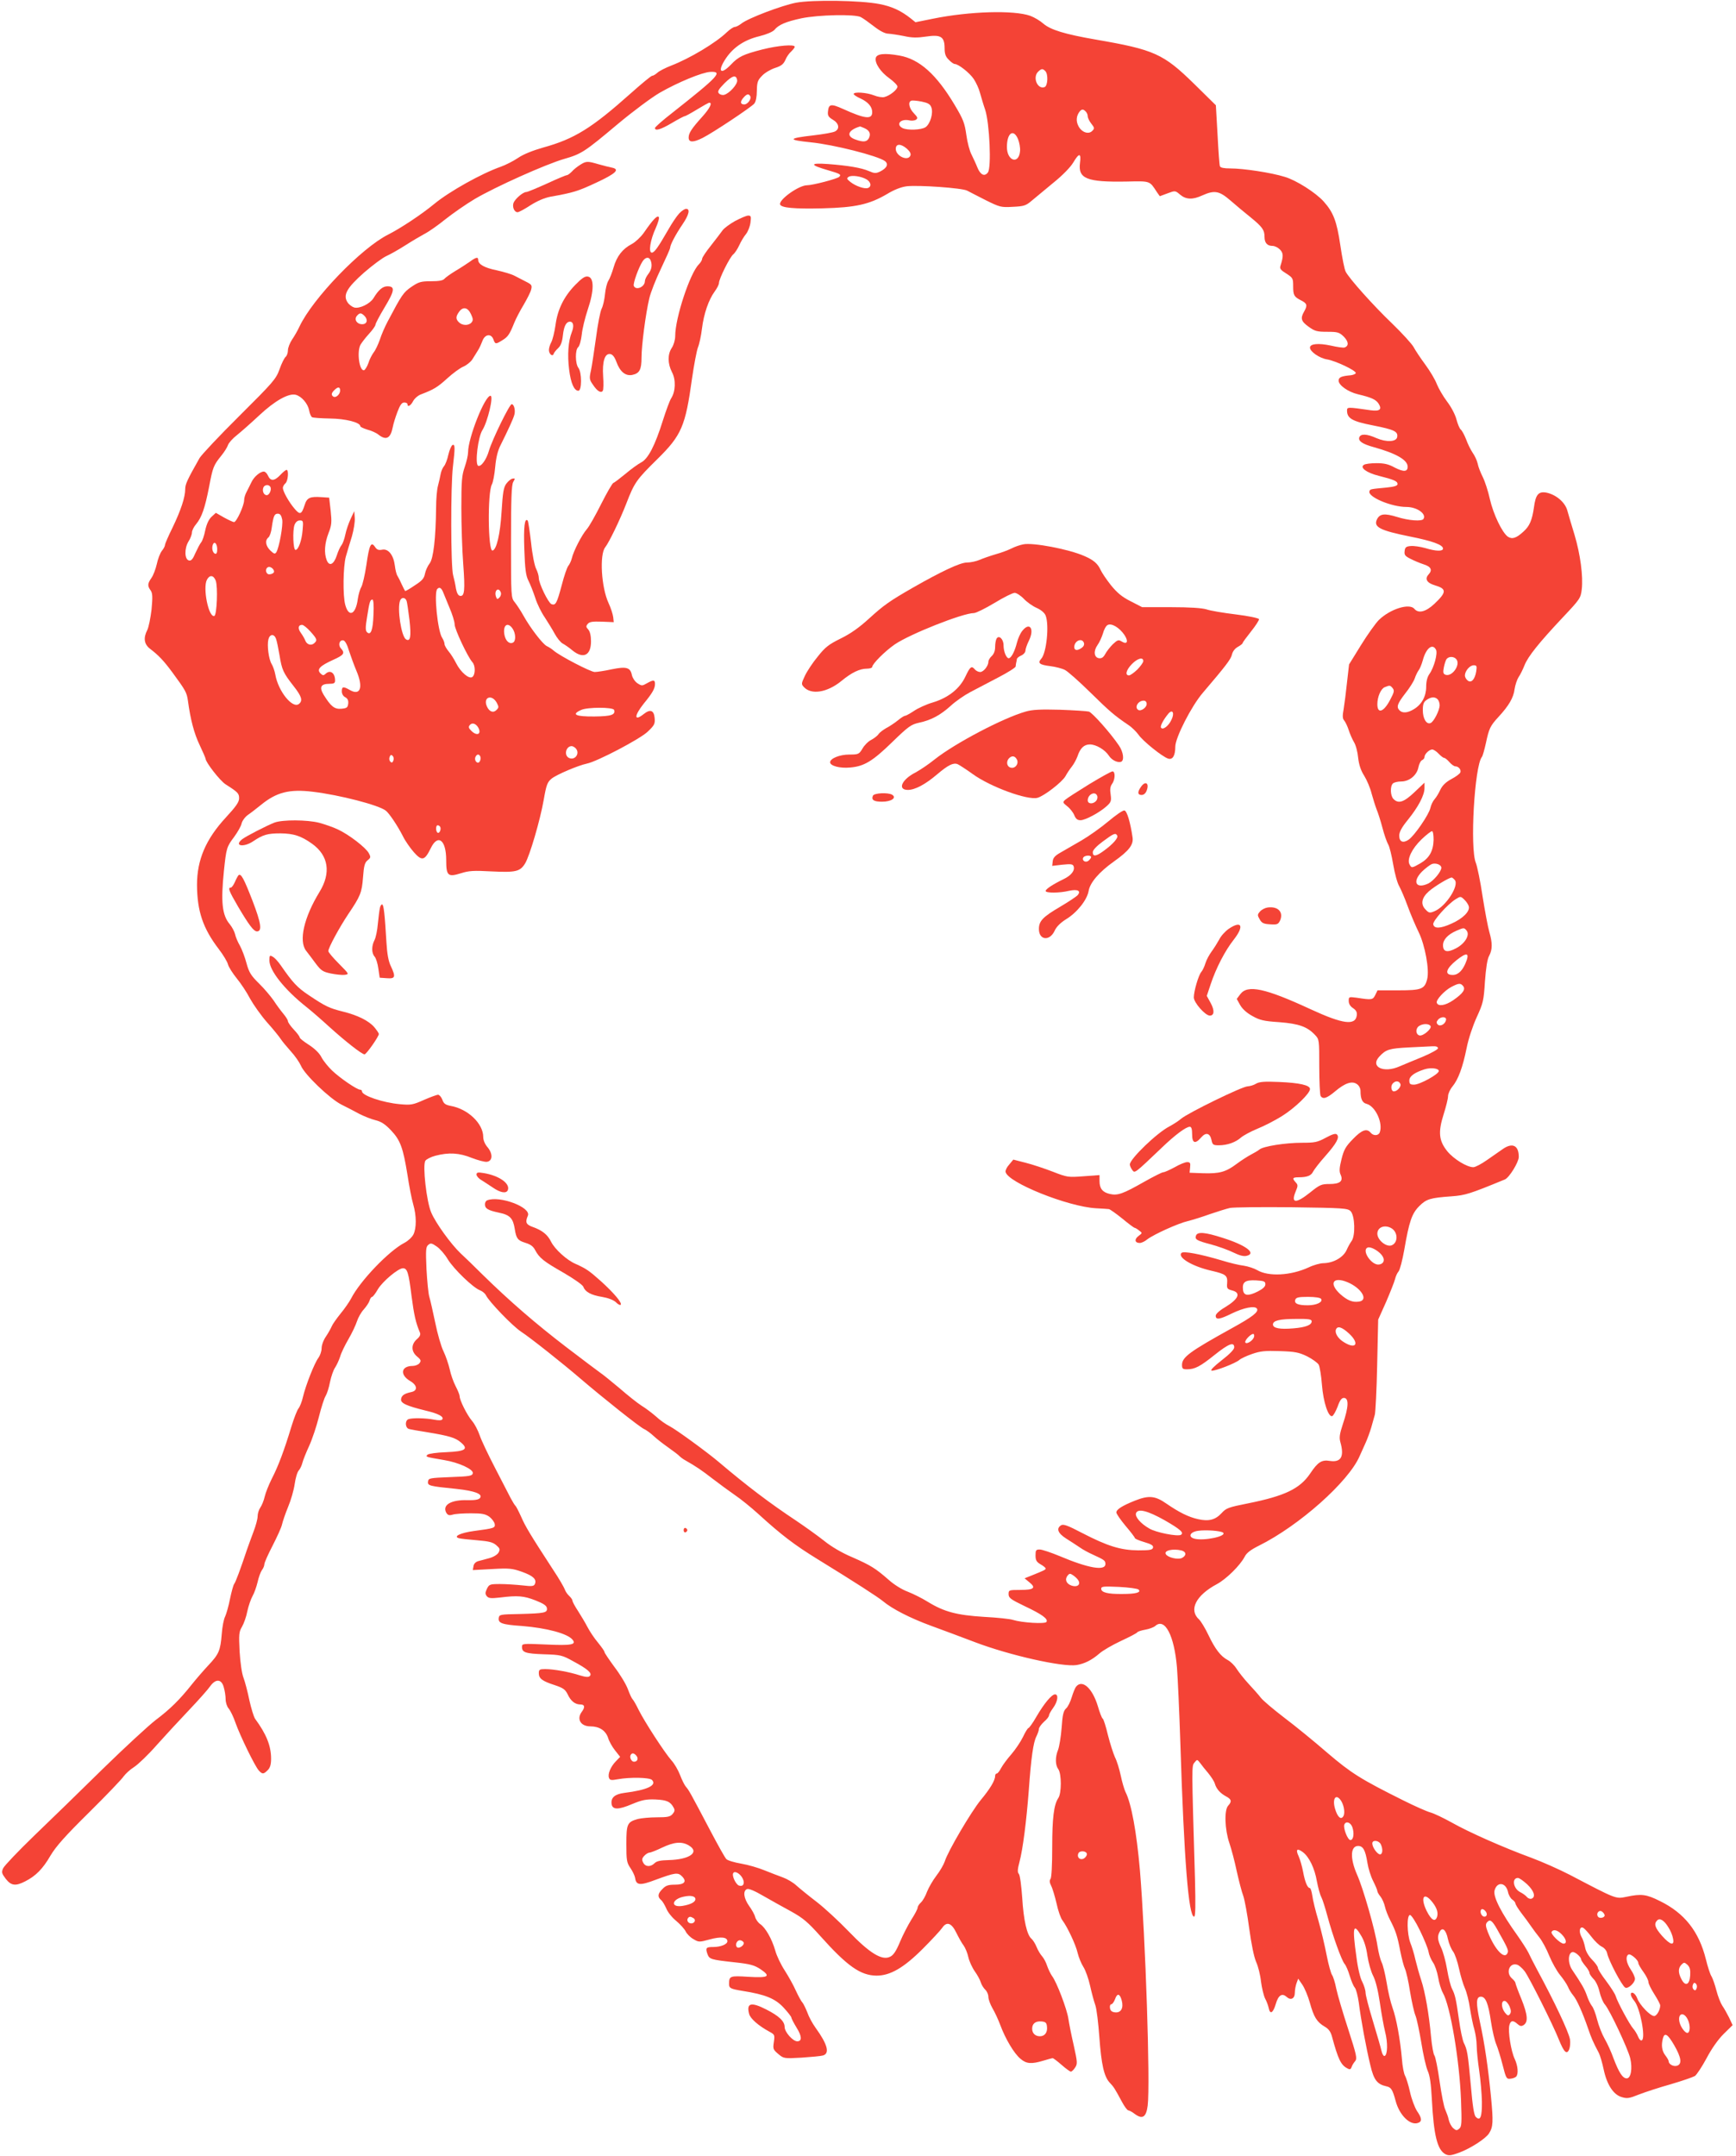<?xml version="1.0" standalone="no"?>
<!DOCTYPE svg PUBLIC "-//W3C//DTD SVG 20010904//EN"
 "http://www.w3.org/TR/2001/REC-SVG-20010904/DTD/svg10.dtd">
<svg version="1.0" xmlns="http://www.w3.org/2000/svg"
 width="1031pt" height="1280pt" viewBox="0 0 1031 1280"
 preserveAspectRatio="xMidYMid meet">
<g transform="translate(0,1280) scale(0.1,-0.1)"
fill="#f44336" stroke="none">
<path d="M4728 12784 c-84 -16 -285 -92 -325 -124 -14 -11 -32 -20 -39 -20 -8
0 -29 -14 -47 -31 -65 -63 -220 -156 -332 -199 -33 -13 -69 -31 -81 -42 -11
-10 -25 -18 -31 -18 -6 0 -64 -48 -129 -106 -230 -205 -333 -269 -518 -320
-63 -18 -118 -40 -150 -62 -28 -19 -74 -42 -102 -52 -114 -40 -304 -146 -394
-220 -76 -63 -202 -146 -275 -183 -158 -79 -447 -378 -526 -545 -11 -24 -31
-59 -45 -79 -13 -20 -24 -48 -24 -63 0 -15 -6 -33 -14 -39 -7 -6 -24 -39 -36
-74 -21 -58 -37 -76 -239 -277 -119 -118 -225 -231 -236 -250 -73 -129 -85
-155 -85 -184 0 -48 -26 -126 -75 -228 -25 -50 -45 -97 -45 -103 0 -7 -8 -23
-19 -36 -10 -13 -24 -49 -30 -79 -7 -30 -21 -67 -32 -82 -23 -33 -24 -47 -4
-74 11 -17 12 -37 5 -113 -6 -50 -17 -105 -25 -121 -25 -48 -19 -85 16 -112
50 -38 81 -70 134 -142 77 -105 84 -117 91 -166 15 -112 37 -195 69 -262 19
-40 35 -77 36 -83 1 -22 86 -131 119 -152 74 -47 80 -54 80 -83 0 -22 -18 -48
-79 -114 -119 -129 -171 -251 -171 -400 1 -156 35 -258 130 -382 26 -34 50
-74 54 -90 4 -16 28 -53 52 -83 24 -29 60 -83 79 -120 20 -36 65 -100 101
-141 37 -41 73 -86 82 -100 9 -14 36 -46 60 -73 24 -26 50 -64 59 -84 21 -52
170 -195 240 -231 32 -16 81 -41 108 -56 28 -14 70 -31 95 -37 33 -8 57 -23
92 -60 56 -59 72 -104 98 -265 10 -66 25 -144 34 -174 20 -69 20 -142 1 -180
-9 -17 -32 -38 -53 -49 -93 -48 -265 -228 -317 -331 -10 -19 -38 -60 -63 -90
-24 -30 -48 -64 -52 -75 -5 -12 -20 -39 -34 -60 -15 -21 -26 -52 -26 -70 0
-18 -9 -43 -19 -57 -22 -28 -75 -161 -92 -233 -6 -27 -18 -57 -26 -67 -8 -9
-27 -58 -43 -110 -42 -139 -78 -235 -116 -308 -18 -36 -37 -84 -42 -106 -5
-23 -17 -52 -26 -65 -9 -13 -16 -36 -16 -52 0 -16 -11 -56 -24 -90 -13 -34
-30 -82 -39 -107 -38 -114 -68 -195 -76 -204 -5 -6 -16 -46 -25 -89 -8 -42
-22 -90 -29 -105 -8 -15 -17 -61 -20 -103 -8 -100 -17 -120 -80 -187 -29 -31
-73 -82 -97 -112 -72 -91 -131 -149 -215 -212 -44 -34 -186 -165 -316 -292
-129 -127 -312 -305 -407 -396 -94 -91 -176 -177 -183 -192 -11 -24 -9 -31 15
-63 32 -41 58 -45 116 -15 63 32 105 75 150 153 33 55 86 115 230 257 103 102
195 198 205 214 11 15 38 40 62 55 23 15 83 72 132 128 49 55 136 149 193 209
57 60 114 124 126 142 33 46 68 44 81 -6 6 -20 11 -52 11 -71 0 -19 8 -44 18
-55 10 -12 29 -50 41 -86 27 -76 115 -257 138 -282 21 -23 28 -23 53 2 14 14
20 33 20 68 0 76 -28 146 -95 237 -8 12 -23 61 -34 110 -10 50 -26 110 -35
134 -10 26 -19 91 -23 156 -5 101 -4 116 14 146 11 19 26 60 32 93 7 32 21 72
31 90 10 17 23 54 30 83 6 28 18 60 25 70 8 10 15 26 15 35 0 10 22 59 49 111
26 51 52 107 56 126 4 18 20 65 36 104 17 40 34 100 39 135 5 35 15 71 24 81
8 9 18 29 22 46 4 16 22 61 40 100 18 39 44 117 58 173 14 56 32 112 40 124 8
13 20 50 26 83 7 33 20 71 30 85 9 14 23 43 30 65 6 22 29 69 50 105 21 36 43
83 50 105 7 22 25 54 40 70 15 17 31 40 35 53 3 12 10 22 15 22 4 0 20 20 34
45 28 47 121 125 149 125 26 0 34 -26 51 -164 15 -114 25 -159 50 -218 5 -11
0 -24 -18 -39 -35 -31 -35 -73 1 -103 24 -20 25 -26 14 -40 -7 -9 -26 -16 -40
-16 -69 0 -78 -52 -16 -89 44 -25 47 -58 8 -66 -42 -9 -58 -20 -61 -42 -4 -24
32 -40 145 -68 77 -18 110 -36 100 -52 -4 -7 -22 -7 -49 -2 -51 10 -130 11
-152 3 -22 -8 -20 -51 2 -58 9 -3 60 -12 112 -20 126 -21 165 -32 197 -60 47
-40 28 -53 -86 -58 -58 -2 -106 -9 -112 -15 -13 -13 -12 -13 99 -32 86 -14
175 -55 170 -78 -3 -16 -19 -19 -133 -23 -123 -5 -130 -6 -133 -26 -4 -25 8
-28 168 -44 112 -12 160 -31 140 -55 -8 -9 -31 -13 -73 -12 -98 3 -151 -28
-127 -74 9 -15 17 -18 38 -12 15 5 64 8 109 8 67 0 86 -4 110 -21 15 -12 29
-31 31 -42 4 -24 -2 -26 -123 -42 -81 -11 -126 -33 -89 -43 11 -3 59 -8 107
-12 70 -6 93 -11 114 -29 22 -19 24 -25 14 -44 -7 -12 -29 -26 -54 -33 -23 -6
-53 -15 -67 -18 -16 -5 -26 -16 -28 -30 l-4 -23 114 6 c101 6 120 4 177 -16
67 -24 89 -44 78 -72 -6 -14 -16 -16 -74 -9 -38 4 -97 8 -133 8 -61 0 -65 -2
-78 -28 -11 -23 -11 -31 -1 -44 11 -13 25 -14 79 -8 104 13 141 10 210 -17 48
-19 66 -31 68 -46 4 -28 -14 -31 -163 -35 -116 -2 -120 -3 -123 -24 -4 -30 19
-39 138 -47 148 -12 270 -45 300 -81 25 -30 -6 -36 -157 -29 -138 6 -143 6
-143 -14 0 -33 20 -40 130 -44 99 -3 109 -5 175 -42 86 -46 114 -71 98 -87 -8
-8 -24 -7 -60 4 -61 20 -155 37 -205 37 -33 0 -38 -3 -38 -24 0 -32 20 -47 94
-71 51 -17 63 -26 77 -54 19 -41 44 -61 76 -61 26 0 29 -16 8 -44 -32 -43 -6
-86 51 -86 53 0 90 -24 105 -67 6 -21 25 -55 42 -76 l30 -38 -26 -27 c-31 -32
-49 -76 -40 -98 5 -14 14 -15 52 -8 72 13 188 11 203 -4 31 -32 -28 -60 -164
-77 -56 -7 -80 -28 -76 -64 4 -37 39 -38 123 -2 58 24 82 29 137 27 68 -3 90
-13 109 -49 8 -14 6 -23 -7 -38 -14 -16 -31 -19 -93 -19 -42 0 -93 -5 -113
-10 -63 -18 -68 -29 -68 -148 0 -97 2 -111 24 -143 13 -19 26 -46 28 -59 6
-44 29 -46 119 -12 119 44 135 46 159 22 31 -31 16 -50 -42 -50 -39 0 -54 -5
-73 -25 -29 -28 -31 -47 -9 -66 9 -7 22 -30 31 -50 8 -21 34 -54 59 -74 24
-20 49 -48 56 -62 7 -15 28 -36 46 -46 32 -19 35 -19 97 -2 66 18 105 14 105
-11 0 -18 -40 -34 -84 -34 -42 0 -47 -5 -35 -40 12 -33 18 -35 163 -51 93 -10
116 -17 153 -41 63 -43 48 -52 -72 -45 -110 7 -115 5 -115 -43 0 -25 9 -29 82
-41 133 -21 192 -45 242 -99 25 -27 46 -54 46 -59 0 -5 14 -32 31 -60 32 -51
33 -81 4 -81 -26 0 -75 55 -75 85 0 34 -34 66 -109 104 -90 46 -119 39 -102
-26 7 -28 56 -71 121 -106 31 -17 32 -19 26 -61 -6 -40 -5 -45 26 -71 32 -27
34 -28 138 -22 58 4 115 9 128 13 41 12 27 66 -44 164 -19 26 -41 67 -49 91
-9 23 -22 50 -29 59 -8 8 -25 40 -39 70 -13 30 -43 84 -66 120 -23 35 -49 89
-57 120 -20 69 -58 135 -89 156 -12 8 -26 27 -30 42 -3 14 -20 44 -36 66 -32
45 -38 90 -12 100 10 4 46 -11 97 -41 45 -26 119 -67 165 -92 70 -39 98 -62
173 -146 161 -180 239 -234 334 -235 81 0 161 46 274 159 53 53 105 109 116
125 27 40 56 29 85 -32 13 -26 31 -59 42 -73 10 -14 23 -45 28 -69 5 -23 22
-61 38 -84 16 -22 32 -52 36 -66 4 -14 16 -33 26 -43 11 -10 19 -29 19 -43 0
-14 11 -44 24 -67 14 -23 35 -69 47 -101 30 -81 82 -169 120 -200 35 -30 65
-32 135 -11 27 8 52 15 56 15 4 0 28 -18 53 -40 25 -22 50 -40 55 -40 5 0 17
11 25 24 15 22 14 32 -8 132 -14 60 -28 132 -32 159 -8 55 -69 217 -97 253 -9
13 -22 40 -29 60 -6 20 -20 46 -30 57 -10 11 -25 36 -33 56 -8 20 -22 41 -30
48 -27 22 -47 111 -55 243 -5 70 -13 134 -20 142 -9 10 -8 27 4 72 20 76 41
241 55 424 14 196 27 285 45 320 8 16 15 36 15 44 0 9 14 28 30 43 17 14 30
31 30 38 0 6 11 26 25 45 27 37 33 80 11 80 -20 0 -65 -54 -111 -133 -21 -37
-43 -67 -47 -67 -4 0 -19 -24 -32 -52 -14 -29 -45 -75 -69 -103 -24 -27 -52
-65 -61 -82 -9 -18 -21 -33 -26 -33 -6 0 -10 -7 -10 -15 0 -26 -30 -76 -85
-142 -56 -68 -196 -305 -214 -365 -7 -20 -29 -58 -50 -85 -20 -26 -45 -69 -55
-94 -9 -26 -26 -55 -36 -64 -11 -10 -20 -24 -20 -31 0 -8 -17 -40 -37 -71 -20
-32 -51 -92 -68 -133 -23 -55 -39 -79 -59 -88 -48 -24 -122 22 -246 151 -58
60 -143 139 -190 175 -47 36 -101 80 -120 97 -19 18 -55 39 -80 48 -25 9 -74
28 -109 42 -36 15 -98 33 -139 40 -41 7 -81 19 -88 27 -8 7 -50 83 -95 168
-121 230 -128 242 -145 261 -8 9 -24 41 -35 70 -11 29 -34 69 -52 88 -41 47
-158 227 -194 299 -15 31 -32 60 -36 63 -4 3 -17 30 -28 60 -11 30 -47 89 -80
132 -32 44 -59 83 -59 89 0 5 -18 30 -39 56 -22 26 -49 67 -62 92 -13 25 -38
67 -56 95 -18 27 -33 55 -33 61 0 6 -9 19 -20 29 -11 10 -22 27 -26 39 -4 11
-34 64 -69 116 -136 209 -165 257 -190 315 -15 33 -30 62 -34 65 -4 3 -16 23
-28 45 -11 22 -53 103 -93 180 -40 77 -81 163 -91 193 -10 29 -30 68 -45 85
-30 35 -74 123 -74 147 0 8 -11 35 -24 60 -13 25 -29 70 -35 100 -7 30 -23 78
-37 107 -14 28 -36 105 -49 170 -14 65 -29 134 -35 153 -6 19 -13 94 -17 165
-5 114 -4 132 11 144 14 12 21 10 50 -10 18 -12 48 -46 65 -75 35 -58 151
-170 192 -185 15 -6 30 -19 35 -29 17 -37 158 -183 208 -216 58 -38 248 -189
353 -279 132 -113 354 -290 379 -300 13 -6 39 -25 56 -41 18 -17 58 -48 88
-69 30 -21 60 -44 65 -50 6 -6 21 -18 36 -26 62 -35 96 -58 163 -110 39 -30
98 -73 131 -96 33 -22 96 -73 140 -113 136 -124 215 -184 350 -267 223 -137
359 -225 388 -249 56 -47 164 -102 287 -147 69 -25 186 -69 260 -97 205 -78
520 -149 604 -136 48 8 91 30 136 69 19 17 76 50 127 74 50 23 94 46 97 51 3
5 25 12 48 16 23 4 50 14 59 22 57 51 113 -56 129 -246 5 -63 14 -263 20 -445
22 -698 49 -1035 82 -1035 8 0 9 67 5 225 -20 679 -20 669 -3 690 16 20 16 20
34 -3 9 -13 31 -40 48 -60 17 -21 35 -48 39 -62 9 -32 33 -58 67 -76 32 -17
35 -30 12 -55 -24 -26 -20 -142 7 -221 12 -35 32 -110 44 -168 13 -58 30 -124
39 -147 8 -23 24 -109 35 -192 13 -94 28 -169 41 -199 12 -26 25 -78 29 -117
5 -38 16 -83 24 -100 9 -16 19 -43 22 -58 8 -40 26 -29 42 25 15 52 37 66 64
42 25 -23 49 -11 49 25 0 16 5 42 10 56 l10 27 24 -35 c14 -20 34 -68 45 -107
24 -87 42 -115 87 -142 25 -14 37 -31 45 -61 36 -133 53 -168 90 -187 15 -9
21 -7 26 7 3 10 13 26 21 35 13 16 9 35 -41 190 -31 95 -63 203 -71 241 -7 37
-19 73 -25 81 -6 8 -21 60 -32 117 -11 57 -33 150 -49 206 -17 56 -33 122 -36
147 -4 25 -10 46 -15 46 -14 0 -29 37 -40 97 -6 32 -18 73 -26 91 -20 42 -10
51 25 25 37 -28 70 -96 83 -173 7 -36 18 -78 26 -93 8 -15 24 -67 37 -115 30
-112 84 -263 102 -283 8 -9 21 -40 30 -70 9 -30 22 -61 30 -70 8 -9 18 -49 24
-90 12 -98 45 -275 69 -373 20 -85 40 -111 94 -123 29 -6 37 -18 56 -88 22
-83 85 -145 131 -130 27 8 25 29 -5 72 -13 21 -32 71 -41 112 -9 42 -23 85
-29 96 -7 11 -16 56 -19 100 -10 115 -33 242 -56 305 -11 30 -27 98 -35 150
-9 52 -22 106 -30 120 -7 14 -18 57 -24 95 -14 95 -85 344 -122 426 -42 96
-39 169 7 169 29 0 43 -24 55 -100 5 -32 20 -81 34 -108 14 -28 25 -54 25 -60
0 -5 8 -20 19 -33 10 -13 22 -40 26 -59 4 -19 18 -55 31 -80 33 -64 43 -94 60
-184 9 -44 21 -91 28 -105 7 -15 21 -75 30 -135 10 -59 24 -123 32 -142 8 -18
23 -91 35 -161 11 -70 28 -145 38 -168 13 -28 20 -78 25 -173 11 -209 32 -296
80 -322 20 -10 33 -9 82 9 67 25 156 82 177 114 25 39 26 69 12 217 -17 174
-38 318 -66 446 -24 112 -23 149 6 149 28 0 44 -39 60 -149 8 -53 22 -112 31
-133 9 -21 26 -76 38 -123 20 -79 23 -85 46 -82 14 1 29 7 34 12 15 15 11 64
-8 105 -22 45 -41 165 -32 200 7 29 22 32 48 8 15 -13 23 -15 36 -7 29 18 25
61 -12 154 -20 48 -36 92 -36 97 0 5 -9 16 -20 26 -39 33 -16 96 30 82 11 -3
31 -21 45 -39 27 -36 169 -319 204 -408 30 -74 47 -90 61 -54 5 14 7 41 4 58
-8 45 -91 221 -196 415 -20 37 -43 83 -51 100 -9 18 -38 63 -64 100 -97 135
-146 231 -137 268 14 55 67 50 80 -8 3 -17 15 -38 25 -45 11 -7 19 -18 19 -23
0 -6 16 -32 35 -57 20 -26 46 -61 58 -79 12 -18 35 -48 50 -67 16 -20 42 -68
58 -108 16 -39 45 -91 64 -114 19 -23 40 -54 47 -70 6 -16 21 -39 31 -51 21
-24 56 -102 89 -198 19 -55 27 -75 64 -145 7 -14 20 -58 28 -96 19 -91 58
-151 107 -165 32 -10 45 -8 102 15 36 14 121 42 189 61 68 20 132 42 144 49
11 8 42 55 69 105 30 57 68 111 101 144 l54 53 -21 45 c-12 24 -30 56 -40 70
-10 15 -26 55 -35 90 -9 35 -22 72 -29 84 -8 11 -23 58 -34 103 -41 164 -126
273 -273 345 -80 40 -110 44 -199 25 -64 -13 -58 -15 -335 130 -62 32 -165 78
-230 102 -164 60 -372 152 -474 210 -47 26 -103 53 -125 59 -22 6 -94 38 -160
71 -255 127 -310 162 -452 283 -76 66 -190 159 -255 208 -64 49 -127 102 -140
119 -12 16 -45 53 -72 82 -27 29 -59 70 -72 90 -13 21 -37 44 -53 52 -41 22
-74 64 -114 148 -19 40 -44 81 -55 92 -64 57 -20 144 106 211 55 30 136 109
164 162 11 23 37 42 85 66 238 118 533 380 598 532 10 22 26 58 36 80 10 22
25 63 33 90 8 28 17 61 21 75 4 14 11 147 14 295 l6 270 47 105 c25 58 49 119
53 135 4 17 13 37 21 46 8 9 23 67 34 129 29 168 45 215 89 259 42 42 65 49
191 58 82 6 108 14 317 100 26 10 83 103 83 134 0 69 -38 87 -96 46 -17 -12
-59 -41 -92 -64 -34 -24 -70 -43 -82 -43 -38 0 -116 48 -154 94 -51 63 -56
114 -22 221 14 44 26 92 26 107 0 14 12 40 26 57 34 41 61 113 84 227 11 56
36 131 60 184 38 83 42 98 49 212 6 80 14 134 25 153 20 37 20 77 1 142 -8 27
-26 123 -40 211 -13 89 -32 179 -40 199 -36 86 -8 575 36 629 5 6 15 43 24 83
18 85 25 101 75 155 61 66 89 114 95 164 4 26 15 58 24 72 10 14 25 45 35 70
21 53 86 134 229 286 100 106 105 113 111 165 9 76 -8 207 -43 324 -17 55 -36
120 -43 145 -14 49 -67 93 -123 105 -48 9 -65 -11 -75 -88 -11 -76 -26 -111
-62 -143 -42 -39 -67 -47 -92 -31 -34 23 -87 133 -108 225 -10 46 -29 104 -42
130 -13 26 -27 61 -30 79 -4 18 -17 47 -30 65 -12 18 -30 54 -39 80 -10 25
-24 52 -32 58 -7 6 -18 33 -25 59 -7 28 -30 73 -56 107 -24 32 -51 79 -61 104
-9 25 -40 77 -68 115 -29 39 -60 86 -70 105 -10 18 -67 81 -127 139 -111 106
-255 267 -276 308 -7 12 -21 83 -32 158 -21 142 -41 194 -99 259 -48 53 -163
126 -231 146 -80 25 -245 50 -323 50 -37 0 -59 4 -62 13 -3 6 -9 91 -14 187
l-10 175 -129 127 c-183 179 -236 203 -584 263 -185 32 -269 58 -312 95 -19
17 -53 37 -77 46 -98 35 -362 27 -578 -17 l-104 -21 -26 21 c-60 48 -115 73
-188 87 -112 22 -398 26 -495 8z m385 -86 c12 -6 47 -31 78 -55 36 -28 66 -43
85 -43 16 -1 57 -7 92 -14 49 -11 79 -11 133 -3 87 13 109 -1 109 -70 0 -33 6
-50 25 -68 13 -14 29 -25 35 -25 22 0 89 -53 113 -89 14 -21 31 -58 37 -82 7
-24 20 -70 31 -101 26 -80 38 -344 16 -372 -20 -27 -45 -14 -63 31 -8 21 -24
54 -34 75 -11 20 -25 72 -31 117 -10 71 -18 92 -70 179 -108 181 -209 271
-327 292 -89 16 -136 11 -141 -15 -6 -31 29 -83 81 -120 26 -19 48 -41 48 -49
0 -18 -45 -54 -77 -62 -12 -4 -41 1 -63 10 -43 17 -120 22 -120 8 0 -5 18 -17
41 -27 45 -21 69 -49 69 -81 0 -45 -43 -40 -173 19 -73 33 -86 30 -90 -18 -2
-22 5 -31 28 -45 37 -21 44 -54 15 -70 -12 -7 -71 -17 -131 -24 -150 -17 -153
-27 -14 -41 138 -14 397 -80 440 -111 24 -18 13 -42 -29 -63 -24 -11 -33 -11
-65 3 -46 20 -126 33 -243 42 -110 8 -111 -5 -3 -36 75 -22 83 -26 69 -40 -12
-12 -158 -50 -191 -50 -49 0 -169 -86 -160 -114 7 -20 83 -27 252 -23 197 5
278 23 385 86 41 25 83 41 115 45 70 8 330 -10 359 -26 14 -7 63 -33 111 -57
83 -41 90 -43 160 -39 66 3 78 7 112 36 21 17 79 65 129 107 55 44 102 93 118
120 35 59 48 58 40 -3 -12 -93 41 -114 274 -110 146 3 138 6 183 -63 l17 -24
46 17 c45 17 46 17 75 -8 35 -29 74 -31 132 -4 72 32 100 27 166 -30 32 -28
86 -73 121 -101 70 -57 82 -75 82 -116 0 -35 16 -53 47 -53 13 0 32 -9 44 -21
21 -21 22 -40 4 -96 -6 -18 0 -26 34 -47 39 -25 41 -29 41 -74 0 -56 5 -64 48
-86 35 -18 38 -29 17 -66 -23 -40 -18 -58 27 -90 36 -26 49 -30 110 -30 63 0
72 -3 99 -29 28 -29 31 -54 5 -64 -6 -3 -43 2 -82 11 -75 16 -124 11 -124 -12
0 -24 57 -63 102 -70 49 -8 172 -66 170 -81 -1 -5 -14 -11 -29 -13 -57 -5 -73
-12 -73 -32 0 -27 56 -67 115 -81 80 -19 106 -31 122 -55 22 -35 8 -47 -46
-40 -139 20 -141 20 -141 -2 0 -46 31 -64 155 -88 126 -25 148 -36 143 -68 -4
-30 -64 -33 -124 -7 -56 25 -92 27 -101 5 -8 -22 17 -40 86 -59 133 -37 201
-76 201 -116 0 -31 -24 -32 -77 -5 -36 20 -62 26 -108 26 -33 0 -67 -4 -75
-10 -26 -16 16 -47 88 -65 91 -23 112 -32 112 -49 0 -10 -18 -16 -67 -21 -96
-9 -96 -9 -100 -22 -11 -33 130 -93 220 -93 62 0 120 -41 101 -71 -9 -16 -89
-10 -158 12 -72 22 -100 19 -117 -12 -25 -48 14 -68 197 -105 131 -26 194 -49
194 -71 0 -17 -40 -17 -106 3 -29 8 -68 14 -86 12 -27 -2 -34 -8 -36 -30 -3
-23 3 -30 35 -46 21 -11 55 -25 76 -32 46 -14 56 -34 31 -61 -24 -26 -10 -50
37 -64 72 -21 71 -41 -2 -110 -51 -48 -95 -59 -119 -30 -29 35 -143 0 -211
-66 -19 -19 -67 -86 -106 -149 l-71 -115 -12 -105 c-6 -58 -15 -129 -20 -159
-8 -43 -7 -58 4 -70 7 -9 19 -34 26 -56 7 -22 21 -54 31 -71 11 -17 22 -59 25
-93 5 -43 16 -76 36 -107 16 -26 36 -73 44 -106 9 -32 22 -74 29 -92 8 -19 24
-68 35 -110 11 -43 27 -87 34 -99 8 -12 21 -66 30 -119 9 -54 25 -112 36 -130
10 -18 33 -71 50 -118 17 -47 47 -117 66 -156 37 -76 64 -222 50 -277 -15 -60
-34 -67 -170 -67 l-125 0 -13 -27 c-15 -30 -20 -31 -110 -17 -47 6 -48 6 -48
-19 0 -17 9 -32 26 -43 18 -12 24 -24 22 -42 -8 -63 -82 -53 -275 36 -270 125
-374 147 -417 89 l-21 -28 20 -36 c13 -23 39 -47 72 -65 44 -25 68 -31 160
-37 117 -9 167 -27 213 -76 25 -26 25 -30 25 -188 0 -89 4 -168 8 -174 14 -22
37 -14 86 27 59 50 101 64 130 43 12 -8 21 -25 21 -41 0 -47 11 -70 36 -76 53
-14 99 -115 78 -170 -8 -20 -38 -21 -54 -1 -23 27 -53 16 -105 -38 -43 -44
-54 -63 -68 -120 -13 -52 -14 -73 -5 -92 17 -38 -4 -55 -67 -55 -47 0 -57 -4
-114 -50 -85 -68 -116 -66 -86 6 14 33 14 39 0 54 -22 24 -19 30 18 30 50 0
74 10 85 33 6 12 38 54 72 92 68 77 87 112 70 129 -8 8 -27 2 -66 -19 -50 -27
-65 -30 -142 -30 -99 0 -230 -21 -252 -40 -8 -7 -31 -20 -50 -30 -19 -10 -57
-34 -85 -55 -65 -49 -103 -59 -200 -56 l-80 3 3 32 c3 26 0 31 -18 31 -11 0
-44 -13 -73 -30 -30 -16 -60 -30 -68 -30 -8 0 -59 -26 -114 -57 -125 -71 -157
-83 -204 -72 -43 10 -61 32 -61 77 l0 35 -95 -7 c-92 -7 -97 -6 -182 27 -49
19 -121 43 -161 53 l-74 19 -24 -29 c-14 -15 -24 -35 -22 -44 12 -63 371 -207
538 -216 36 -2 70 -4 76 -5 6 -1 42 -26 79 -56 36 -30 70 -55 73 -55 4 0 16
-7 27 -16 20 -15 20 -15 -4 -33 -26 -20 -21 -41 8 -41 10 0 30 9 44 21 39 30
185 96 242 109 28 7 86 25 130 41 44 15 98 32 120 37 22 4 188 6 369 4 304 -4
330 -6 347 -23 26 -26 30 -148 5 -179 -6 -8 -20 -32 -29 -53 -20 -43 -78 -76
-137 -77 -19 0 -59 -11 -88 -25 -106 -49 -239 -56 -306 -16 -17 10 -53 22 -79
26 -27 3 -85 17 -130 31 -128 38 -228 57 -240 45 -26 -26 63 -80 178 -106 86
-20 96 -28 93 -73 -3 -32 0 -36 30 -44 54 -14 38 -51 -43 -100 -34 -20 -55
-40 -55 -50 0 -26 24 -22 95 13 72 35 138 48 150 29 12 -19 -27 -49 -147 -115
-253 -140 -298 -173 -298 -219 0 -22 4 -26 29 -26 47 0 78 16 164 85 84 67
117 80 117 45 0 -12 -27 -40 -75 -77 -47 -37 -69 -59 -59 -61 18 -4 143 44
165 64 9 8 43 24 75 35 49 17 77 20 164 17 91 -3 113 -7 163 -31 31 -16 62
-38 69 -50 6 -12 15 -66 19 -119 8 -103 38 -193 61 -186 7 3 21 28 32 56 13
38 24 52 37 52 31 0 29 -53 -6 -156 -19 -58 -22 -79 -15 -105 25 -87 5 -123
-62 -113 -48 8 -71 -6 -117 -75 -61 -90 -150 -133 -369 -177 -116 -23 -130
-28 -157 -58 -37 -40 -76 -50 -139 -36 -58 13 -112 40 -188 92 -67 47 -105 51
-188 18 -75 -30 -110 -52 -110 -70 0 -8 25 -44 55 -80 30 -35 55 -68 55 -72 0
-4 25 -15 56 -24 41 -12 54 -20 52 -32 -3 -14 -17 -17 -88 -17 -105 1 -182 25
-333 103 -86 45 -111 54 -125 46 -30 -19 -20 -47 30 -79 26 -16 62 -40 80 -52
18 -13 53 -32 78 -43 70 -32 75 -36 75 -56 0 -43 -102 -25 -272 47 -51 21
-104 39 -118 39 -22 0 -25 -4 -25 -35 0 -29 6 -39 30 -53 16 -9 30 -20 30 -25
0 -7 -8 -11 -85 -42 l-40 -16 29 -24 c41 -33 26 -45 -55 -45 -67 0 -69 -1 -69
-25 0 -22 12 -31 93 -70 106 -50 143 -77 132 -95 -8 -13 -144 -5 -199 12 -17
6 -94 14 -171 18 -162 10 -238 30 -334 89 -35 22 -90 49 -121 61 -33 12 -81
42 -111 69 -80 70 -108 87 -217 135 -62 26 -125 63 -168 98 -38 30 -112 83
-164 118 -161 107 -288 203 -463 351 -70 59 -251 191 -290 211 -22 11 -58 36
-80 57 -23 20 -62 50 -87 65 -25 16 -84 63 -131 104 -48 40 -98 81 -112 90
-14 10 -105 78 -203 153 -183 140 -340 276 -499 432 -49 49 -107 105 -129 125
-58 55 -149 181 -175 243 -28 65 -52 279 -35 307 6 9 33 23 60 30 80 21 142
17 216 -13 37 -14 77 -25 90 -23 34 5 36 47 4 86 -16 18 -26 42 -26 61 0 80
-91 167 -194 185 -30 6 -41 13 -49 37 -6 16 -18 29 -25 29 -8 0 -46 -14 -85
-31 -65 -29 -77 -31 -142 -25 -101 9 -225 51 -225 76 0 6 -5 10 -11 10 -19 0
-120 69 -167 114 -24 23 -52 58 -63 79 -12 24 -40 51 -74 73 -30 19 -55 39
-55 44 0 6 -16 27 -35 47 -19 20 -35 43 -35 50 0 7 -13 27 -28 45 -15 18 -41
53 -57 78 -17 24 -55 70 -86 100 -48 47 -60 66 -75 121 -9 35 -27 82 -39 104
-13 22 -26 53 -29 69 -4 16 -18 42 -31 58 -46 54 -54 132 -35 318 14 133 16
142 60 200 21 29 42 65 45 81 4 16 20 38 38 51 18 12 52 39 77 59 92 75 168
95 308 78 159 -19 391 -79 433 -112 21 -16 71 -91 102 -152 13 -27 43 -70 65
-95 48 -54 64 -50 100 23 42 88 92 51 92 -69 0 -94 10 -103 87 -79 47 15 76
17 183 11 144 -7 169 -1 199 48 27 45 89 256 110 376 16 92 22 106 47 127 30
24 157 78 209 89 61 12 318 147 362 190 39 37 44 46 41 80 -4 47 -26 55 -64
25 -59 -47 -59 -12 -1 61 52 63 67 90 67 117 0 25 -9 26 -48 4 -28 -16 -31
-16 -56 0 -15 10 -29 31 -33 48 -9 46 -32 53 -120 35 -41 -9 -87 -16 -101 -16
-24 0 -209 96 -245 128 -9 8 -27 20 -40 26 -25 13 -98 108 -139 182 -15 27
-38 62 -50 77 -23 28 -23 31 -23 360 0 258 3 337 13 355 12 21 12 23 -4 20 -9
-1 -26 -15 -37 -30 -16 -22 -21 -51 -28 -165 -8 -134 -30 -228 -54 -232 -27
-4 -30 343 -4 392 7 12 16 59 20 104 5 55 15 97 32 130 42 84 76 157 82 181 7
26 -2 62 -16 62 -13 0 -116 -211 -135 -276 -15 -53 -48 -99 -65 -89 -19 13 0
170 26 211 31 49 68 204 48 204 -34 0 -133 -251 -133 -335 0 -17 -9 -56 -20
-88 -17 -49 -20 -82 -20 -242 0 -103 5 -252 11 -332 12 -159 8 -196 -19 -191
-11 2 -19 17 -24 43 -3 22 -11 58 -17 80 -14 51 -15 528 -1 645 13 112 13 133
-2 128 -7 -3 -18 -28 -25 -57 -6 -29 -18 -60 -26 -69 -8 -9 -17 -30 -20 -47
-3 -16 -10 -48 -16 -70 -6 -22 -11 -80 -11 -130 -2 -181 -16 -301 -38 -330
-12 -15 -24 -42 -28 -61 -5 -28 -17 -42 -61 -70 -29 -20 -55 -35 -57 -33 -2 2
-11 20 -20 39 -8 19 -20 42 -25 50 -6 8 -13 36 -16 62 -8 63 -39 102 -76 94
-21 -4 -31 0 -42 17 -23 34 -34 13 -51 -108 -9 -60 -23 -119 -30 -130 -7 -11
-17 -44 -21 -72 -12 -92 -53 -111 -74 -36 -16 55 -13 230 3 288 8 28 24 82 36
120 11 39 19 88 17 110 l-3 40 -22 -47 c-12 -26 -26 -67 -31 -92 -5 -25 -15
-53 -22 -62 -8 -9 -21 -37 -29 -63 -18 -54 -45 -66 -60 -26 -16 42 -12 99 11
159 19 48 20 65 13 133 l-9 78 -44 3 c-69 5 -88 -3 -101 -45 -19 -59 -28 -62
-61 -23 -34 40 -69 103 -69 123 0 8 7 20 15 27 16 13 21 80 7 80 -5 0 -21 -13
-37 -30 -35 -37 -58 -38 -73 -5 -6 14 -17 25 -25 25 -22 0 -59 -31 -74 -64 -8
-17 -21 -42 -28 -56 -8 -14 -15 -36 -15 -50 0 -31 -45 -130 -60 -130 -5 0 -32
12 -59 27 l-49 28 -26 -24 c-16 -15 -29 -43 -37 -80 -6 -31 -17 -63 -24 -71
-7 -8 -22 -37 -34 -63 -15 -36 -25 -48 -38 -45 -27 5 -29 70 -4 112 12 18 21
43 21 54 0 11 11 34 25 50 33 40 52 94 77 222 22 116 26 127 73 185 18 22 35
50 39 62 4 13 28 40 54 60 26 21 85 73 132 117 93 87 174 132 216 122 35 -9
72 -52 80 -92 3 -19 11 -37 17 -41 6 -4 54 -7 107 -8 92 -1 180 -23 180 -46 0
-4 19 -13 42 -20 23 -6 53 -19 66 -30 46 -36 72 -22 85 46 3 17 15 56 27 88
16 42 26 57 41 57 10 0 19 -4 19 -10 0 -20 20 -9 34 19 9 16 30 34 48 40 73
28 96 41 154 94 33 30 76 62 96 70 20 9 44 28 54 44 9 15 24 39 33 53 9 14 20
39 26 55 14 40 51 47 65 11 11 -31 14 -31 54 -6 33 20 43 35 71 105 9 22 33
69 55 105 21 36 42 77 45 92 6 24 2 29 -32 46 -21 11 -52 27 -68 35 -17 9 -64
23 -105 32 -74 15 -110 36 -110 62 0 19 -13 16 -51 -12 -19 -13 -57 -38 -86
-55 -28 -17 -57 -38 -63 -45 -9 -11 -33 -15 -80 -15 -60 0 -73 -4 -116 -33
-48 -33 -57 -46 -142 -207 -16 -30 -37 -78 -46 -107 -10 -28 -26 -63 -37 -76
-10 -14 -25 -42 -31 -63 -7 -20 -19 -39 -25 -42 -28 -9 -45 107 -22 151 7 12
29 41 50 64 22 24 39 48 39 55 0 7 25 54 55 104 59 98 63 124 16 124 -28 0
-53 -21 -83 -71 -21 -33 -82 -63 -114 -55 -13 4 -31 17 -40 31 -28 43 -5 85
99 177 51 44 110 88 133 98 22 10 72 38 111 63 39 25 90 55 114 68 24 12 80
51 123 86 44 35 123 90 175 121 124 73 421 206 531 238 104 30 121 41 321 209
90 75 199 156 247 184 110 63 251 121 300 124 78 4 50 -26 -225 -243 -57 -44
-103 -85 -103 -90 0 -20 35 -9 101 30 37 22 71 40 76 40 4 0 37 18 73 40 36
22 68 40 73 40 19 0 3 -33 -41 -82 -64 -71 -82 -98 -82 -125 0 -30 27 -30 83
-2 60 30 290 183 307 204 9 11 15 40 15 76 1 50 5 63 30 88 15 17 50 38 77 47
38 12 51 23 62 47 7 18 23 41 35 51 11 11 21 23 21 28 0 16 -98 8 -193 -16
-112 -29 -141 -42 -186 -90 -64 -66 -82 -39 -28 40 45 65 110 108 198 129 41
10 78 26 88 37 25 31 68 49 160 69 100 21 320 26 354 7z m1095 -320 c18 -18
15 -87 -4 -95 -42 -16 -73 57 -39 91 20 19 27 20 43 4z m-1830 -55 c3 -23 -45
-77 -77 -86 -11 -3 -25 1 -32 9 -9 11 -2 23 34 60 48 47 70 52 75 17z m77 -93
c10 -16 -14 -50 -35 -50 -24 0 -26 17 -3 42 18 20 29 23 38 8z m1076 -67 c13
-34 -6 -98 -34 -118 -25 -17 -109 -20 -138 -5 -41 23 -9 57 43 45 12 -3 30 -1
38 4 12 9 10 15 -13 39 -28 29 -36 67 -15 74 7 3 34 0 61 -5 38 -8 51 -15 58
-34z m917 -25 c7 -7 12 -19 12 -29 0 -9 10 -29 21 -43 20 -25 20 -29 6 -43
-22 -23 -63 -9 -82 28 -16 30 -13 61 7 87 13 15 21 15 36 0z m-1314 -99 c31
-14 39 -34 26 -60 -12 -22 -33 -24 -78 -8 -59 20 -47 56 25 78 1 1 13 -4 27
-10z m912 -65 c8 -20 14 -52 12 -71 -7 -82 -78 -59 -78 24 0 84 39 111 66 47z
m-660 -57 c18 -16 25 -30 21 -40 -14 -37 -87 -4 -87 39 0 32 30 32 66 1z
m-238 -183 c25 -16 29 -42 7 -50 -19 -8 -74 11 -105 36 -21 17 -23 21 -10 30
18 12 77 3 108 -16z m-2351 -799 c13 -28 14 -37 3 -50 -16 -19 -54 -19 -74 1
-20 19 -20 34 0 62 23 33 52 28 71 -13z m-632 -11 c22 -23 15 -49 -14 -49 -32
0 -49 28 -32 49 17 20 26 20 46 0z m-145 -443 c0 -22 -25 -45 -40 -36 -14 9
-13 21 6 39 21 21 34 20 34 -3z m-415 -571 c10 -16 -5 -50 -21 -50 -17 0 -28
24 -20 45 6 17 32 20 41 5z m71 -195 c6 -34 -18 -166 -35 -194 -8 -12 -14 -10
-35 10 -28 27 -34 60 -12 78 8 6 17 33 20 59 10 70 16 82 36 82 14 0 21 -10
26 -35z m121 -64 c-5 -61 -25 -116 -42 -116 -14 0 -18 115 -6 148 7 18 18 27
32 27 20 0 21 -4 16 -59z m-507 -112 c0 -20 -4 -29 -12 -27 -15 5 -22 33 -14
54 9 24 26 6 26 -27z m336 -138 c-4 -6 -16 -11 -27 -11 -21 0 -27 35 -6 43 16
6 41 -18 33 -32z m-345 -48 c14 -36 7 -205 -8 -210 -34 -12 -70 167 -44 215
16 30 39 28 52 -5z m1349 -65 c5 -13 23 -55 39 -95 17 -39 31 -84 31 -100 0
-29 77 -192 105 -224 19 -20 19 -73 1 -88 -19 -16 -70 27 -98 83 -11 22 -31
54 -44 69 -13 16 -24 35 -24 43 0 8 -6 25 -14 37 -27 40 -50 270 -29 290 12
13 23 7 33 -15z m344 -5 c4 -9 0 -23 -8 -31 -12 -12 -15 -11 -21 7 -11 35 16
58 29 24z m-560 -49 c4 -9 11 -61 18 -116 11 -99 5 -130 -21 -114 -28 18 -53
183 -35 230 8 21 30 20 38 0z m-196 -84 c-3 -91 -16 -126 -39 -103 -9 9 -9 31
1 89 14 90 18 104 32 104 6 0 9 -35 6 -90z m-374 -100 c40 -45 42 -52 21 -70
-18 -15 -43 -7 -52 17 -4 10 -15 30 -26 45 -20 27 -16 48 7 48 8 0 30 -18 50
-40z m1200 18 c20 -29 21 -77 1 -84 -21 -9 -42 11 -49 46 -11 57 18 81 48 38z
m-1405 -60 c5 -13 14 -57 21 -98 14 -87 22 -105 84 -184 48 -61 55 -86 32
-105 -38 -32 -124 75 -141 174 -4 22 -14 50 -22 63 -17 28 -28 110 -19 146 8
32 34 34 45 4z m434 -73 c11 -33 30 -85 43 -116 43 -100 25 -152 -38 -116 -40
23 -48 21 -48 -8 0 -14 8 -29 21 -35 14 -8 19 -19 17 -38 -3 -23 -8 -27 -40
-30 -42 -4 -63 14 -106 83 -27 45 -17 65 34 65 27 0 34 4 34 19 0 47 -30 67
-58 39 -10 -9 -16 -9 -29 4 -23 24 -4 44 75 80 65 29 72 40 47 68 -19 20 -9
52 14 48 10 -2 23 -25 34 -63z m6455 8 c12 -20 -11 -106 -39 -145 -12 -17 -19
-43 -19 -75 0 -57 -26 -105 -72 -133 -37 -23 -68 -26 -86 -8 -20 20 -14 39 33
100 25 31 51 72 57 90 6 18 17 40 23 48 7 8 18 35 25 60 19 71 57 102 78 63z
m121 -57 c27 -33 -26 -107 -65 -92 -13 5 -15 14 -9 44 4 20 11 43 17 50 14 16
43 15 57 -2z m118 -73 c-8 -48 -30 -71 -51 -53 -9 7 -16 20 -16 29 0 27 29 61
52 61 18 0 20 -4 15 -37z m-496 -99 c11 -14 9 -24 -15 -69 -38 -73 -76 -86
-76 -26 0 44 21 92 44 101 30 12 32 12 47 -6z m-5321 -86 c13 -25 13 -29 -1
-43 -19 -20 -43 -11 -57 20 -25 55 28 76 58 23z m5588 20 c7 -7 12 -23 12 -35
0 -30 -35 -99 -54 -106 -24 -10 -46 26 -46 76 0 36 5 49 22 61 27 19 50 20 66
4z m-4891 -63 c9 -29 -16 -38 -117 -39 -113 -1 -139 12 -78 39 37 17 189 17
195 0z m-806 -106 c20 -39 -9 -51 -42 -18 -16 16 -18 23 -9 34 14 17 37 9 51
-16z m577 -121 c30 -30 -4 -77 -41 -57 -29 17 -15 69 18 69 6 0 16 -5 23 -12z
m5126 -33 c13 -14 28 -25 33 -25 5 0 19 -11 31 -25 12 -14 28 -25 35 -25 19 0
36 -20 30 -36 -3 -8 -27 -26 -54 -40 -33 -18 -53 -38 -65 -63 -9 -20 -24 -45
-34 -56 -10 -11 -21 -34 -25 -52 -8 -39 -96 -167 -130 -189 -33 -22 -55 -12
-55 25 0 21 15 49 51 93 63 78 99 147 99 189 l0 32 -59 -56 c-63 -60 -96 -71
-125 -41 -19 18 -21 75 -4 92 7 7 29 12 49 12 49 0 94 37 103 85 4 20 14 39
22 42 7 3 14 11 14 18 0 18 28 45 46 45 8 0 25 -11 38 -25z m-6208 -41 c-5
-13 -10 -14 -18 -6 -6 6 -8 18 -4 28 5 13 10 14 18 6 6 -6 8 -18 4 -28z m517
23 c3 -8 1 -20 -4 -28 -11 -19 -34 3 -26 25 8 20 23 21 30 3z m-239 -416 c8
-13 -4 -42 -15 -35 -12 7 -12 44 0 44 6 0 12 -4 15 -9z m5900 -78 c-2 -66 -25
-107 -77 -138 -52 -30 -54 -30 -66 -7 -16 30 14 93 71 148 29 28 58 50 63 49
6 -1 9 -24 9 -52z m46 -165 c0 -23 -46 -78 -78 -94 -73 -34 -96 11 -37 71 21
20 47 40 59 45 23 8 56 -4 56 -22z m80 -73 c27 -33 -53 -157 -120 -185 -28
-12 -34 -11 -52 8 -33 32 -26 71 18 110 34 30 118 80 135 82 4 0 12 -7 19 -15z
m83 -156 c8 -30 -35 -73 -103 -103 -66 -30 -103 -31 -108 -4 -4 20 86 120 133
149 29 18 30 18 51 -2 12 -11 24 -29 27 -40z m-13 -144 c21 -26 -9 -77 -62
-105 -53 -28 -78 -22 -78 18 0 33 29 64 80 86 44 19 45 19 60 1z m-8 -198
c-22 -49 -50 -70 -85 -65 -38 5 -26 39 32 86 65 52 82 46 53 -21z m-13 -131
c17 -20 -1 -45 -59 -85 -47 -32 -89 -38 -97 -15 -6 17 45 72 86 94 44 23 55
24 70 6z m-101 -202 c-5 -25 -35 -41 -49 -27 -9 9 -9 16 1 28 17 21 52 20 48
-1z m-92 -36 c9 -15 -43 -60 -65 -56 -23 5 -26 39 -5 55 22 16 60 17 70 1z
m44 -132 c0 -7 -40 -29 -92 -51 -51 -21 -112 -46 -135 -56 -96 -43 -178 -3
-121 58 39 42 59 48 173 54 61 3 125 6 143 7 21 1 32 -3 32 -12z m5 -135 c0
-19 -113 -81 -147 -81 -23 0 -28 4 -28 25 0 25 31 47 90 66 38 12 85 6 85 -10z
m-228 -77 c6 -16 -19 -44 -39 -44 -15 0 -20 30 -8 45 16 20 39 19 47 -1z m-56
-855 c42 -22 44 -87 4 -103 -32 -12 -85 32 -85 69 0 38 42 55 81 34z m-58
-157 c25 -28 18 -56 -14 -60 -45 -5 -105 87 -66 101 16 6 57 -15 80 -41z
m-688 -177 c0 -14 -14 -27 -45 -43 -58 -29 -84 -26 -88 11 -5 45 13 58 77 55
48 -3 56 -6 56 -23z m488 12 c83 -35 126 -107 68 -115 -38 -6 -69 7 -111 44
-70 64 -44 107 43 71z m-157 -99 c12 -19 -27 -38 -80 -38 -59 0 -82 11 -73 34
5 13 21 16 76 16 42 0 73 -5 77 -12z m-56 -133 c0 -22 -35 -36 -109 -42 -80
-7 -121 1 -121 23 0 23 38 33 138 33 74 1 92 -2 92 -14z m220 -71 c65 -59 46
-99 -27 -54 -36 21 -57 55 -49 76 9 23 34 16 76 -22z m-562 -20 c-4 -22 -44
-48 -52 -35 -7 10 31 51 47 51 4 0 7 -7 5 -16z m-530 -1091 c92 -53 116 -74
95 -86 -20 -11 -149 14 -188 38 -51 29 -86 70 -78 91 11 29 68 15 171 -43z
m346 -73 c23 -21 -112 -50 -169 -36 -41 10 -29 40 20 47 46 7 136 0 149 -11z
m-246 -106 c28 -8 29 -30 2 -44 -23 -12 -84 2 -96 22 -14 22 42 35 94 22z
m-614 -177 c16 -26 -7 -43 -41 -31 -31 11 -41 37 -22 60 10 12 15 13 32 1 12
-8 26 -21 31 -30z m358 -55 c17 -17 -16 -26 -97 -26 -86 -1 -125 9 -125 31 0
14 13 15 105 11 59 -3 111 -10 117 -16z m-2982 -987 c13 -16 6 -35 -15 -35
-15 0 -28 27 -19 41 8 13 20 11 34 -6z m4179 -259 c21 -25 31 -77 20 -98 -14
-26 -35 -8 -50 42 -17 57 2 90 30 56z m72 -163 c13 -36 8 -78 -11 -78 -16 0
-44 71 -36 92 9 22 36 14 47 -14z m169 -102 c14 -28 12 -61 -4 -61 -16 0 -46
42 -46 65 0 22 37 19 50 -4z m-4109 -8 c67 -40 5 -84 -121 -87 -47 -1 -70 -6
-82 -18 -24 -24 -55 -23 -68 3 -9 16 -8 25 6 40 9 10 23 19 30 19 7 0 41 13
76 30 72 34 117 38 159 13z m321 -199 c13 -28 1 -48 -24 -39 -19 8 -43 60 -33
74 9 16 44 -5 57 -35z m4658 -32 c41 -39 52 -75 26 -85 -8 -3 -20 1 -27 9 -7
9 -25 22 -41 30 -41 21 -51 84 -13 84 8 0 32 -17 55 -38z m-4940 -88 c0 -17
-28 -32 -77 -40 -73 -11 -64 40 8 55 42 9 69 3 69 -15z m4367 -6 c32 -36 45
-68 39 -94 -10 -39 -34 -28 -63 30 -36 73 -21 113 24 64z m333 -84 c0 -8 -6
-14 -14 -14 -16 0 -29 27 -20 41 8 13 34 -9 34 -27z m700 -6 c0 -15 -32 -21
-40 -7 -13 20 9 43 26 28 8 -6 14 -16 14 -21z m-1097 -90 c25 -51 48 -108 51
-126 3 -19 15 -47 26 -63 12 -16 25 -56 31 -88 5 -33 18 -75 28 -93 44 -76 99
-399 108 -638 5 -137 4 -157 -11 -169 -14 -12 -19 -11 -36 4 -10 9 -22 31 -26
49 -3 17 -13 43 -20 59 -8 15 -23 91 -34 168 -11 78 -25 148 -31 155 -6 7 -15
57 -20 111 -12 133 -35 266 -59 338 -11 33 -26 87 -34 120 -7 33 -21 78 -30
100 -20 53 -22 165 -2 165 8 0 34 -40 59 -92z m-4314 73 c16 -10 6 -31 -14
-31 -17 0 -28 17 -20 30 8 12 16 12 34 1z m5790 -55 c12 -18 24 -47 27 -65 10
-46 -16 -40 -65 15 -42 48 -50 71 -29 92 16 16 42 0 67 -42z m-1017 -12 c60
-106 68 -123 62 -138 -17 -45 -76 17 -118 123 -13 34 -14 46 -5 57 18 21 30
13 61 -42z m560 -44 c19 -25 46 -51 61 -58 16 -8 29 -24 32 -40 9 -43 87 -191
107 -203 16 -10 58 28 58 52 0 10 -11 35 -25 55 -26 39 -33 78 -14 89 12 8 59
-32 59 -50 0 -7 14 -31 30 -53 17 -23 30 -50 30 -60 0 -10 16 -42 35 -72 19
-30 35 -60 35 -67 0 -27 -21 -63 -36 -63 -23 0 -86 66 -100 104 -6 17 -18 32
-27 34 -19 4 -14 -21 9 -48 34 -40 69 -220 45 -234 -6 -4 -15 4 -22 21 -6 15
-19 37 -29 48 -21 23 -94 158 -105 195 -4 13 -30 53 -56 88 -27 35 -49 70 -49
78 0 8 -16 30 -35 49 -21 22 -37 49 -41 72 -4 21 -13 50 -22 64 -17 31 -10 65
12 52 7 -4 29 -28 48 -53z m-1367 5 c17 -28 30 -71 36 -117 6 -40 21 -94 34
-119 15 -29 29 -86 40 -160 9 -63 23 -140 31 -172 17 -65 15 -138 -3 -144 -6
-2 -14 11 -18 29 -4 18 -27 98 -51 177 -24 79 -44 155 -44 170 0 14 -9 43 -19
63 -12 20 -27 83 -35 147 -26 182 -19 209 29 126z m514 -17 c6 -28 20 -61 31
-75 10 -13 26 -59 35 -101 9 -42 25 -95 35 -117 10 -22 24 -75 30 -119 7 -43
18 -100 26 -125 7 -25 14 -69 14 -97 0 -28 7 -95 15 -149 8 -54 15 -136 16
-183 1 -90 -9 -118 -36 -91 -11 10 -19 64 -30 189 -17 187 -21 211 -42 252 -7
16 -20 76 -28 135 -18 126 -23 149 -42 186 -8 16 -21 67 -29 115 -8 48 -24
105 -35 128 -21 45 -24 67 -9 94 16 31 38 12 49 -42z m676 27 c27 -27 33 -55
11 -55 -20 0 -79 58 -71 70 10 17 35 11 60 -15z m-4859 -47 c9 -15 -27 -41
-39 -29 -13 13 -1 41 17 41 8 0 18 -5 22 -12z m4956 -75 c10 -9 18 -20 18 -26
0 -5 11 -22 25 -39 14 -16 25 -35 25 -42 0 -7 11 -22 23 -35 14 -13 29 -44 36
-75 7 -30 21 -65 33 -78 28 -32 137 -263 150 -319 14 -60 4 -119 -21 -119 -24
0 -46 34 -78 118 -13 37 -37 90 -53 117 -16 28 -36 79 -45 115 -9 36 -23 72
-31 80 -7 9 -21 36 -29 60 -14 41 -33 73 -87 153 -29 42 -26 107 4 107 6 0 20
-7 30 -17z m666 -122 c-4 -57 -29 -67 -52 -22 -20 38 -20 65 0 86 15 15 18 15
36 -1 14 -14 18 -29 16 -63z m38 -77 c-5 -13 -10 -14 -18 -6 -6 6 -8 18 -4 28
5 13 10 14 18 6 6 -6 8 -18 4 -28z m-1111 -106 c10 -25 10 -36 2 -47 -9 -11
-14 -9 -29 9 -22 28 -24 70 -3 70 9 0 22 -15 30 -32z m1061 -84 c14 -34 11
-74 -5 -74 -14 0 -39 34 -46 62 -14 57 28 67 51 12z m-3808 -37 c4 -34 -13
-57 -42 -57 -28 0 -46 18 -46 45 0 30 20 46 55 43 25 -2 31 -8 33 -31z m3725
-110 c42 -73 48 -112 17 -122 -21 -7 -50 9 -50 27 0 5 -9 21 -20 35 -20 26
-25 59 -14 101 10 36 28 26 67 -41z"/>
<path d="M3445 11821 c-16 -10 -39 -28 -49 -40 -11 -11 -24 -21 -29 -21 -6 0
-59 -22 -119 -50 -60 -27 -115 -50 -122 -50 -20 0 -66 -40 -76 -64 -9 -24 4
-56 24 -56 7 0 41 18 76 41 41 26 83 44 119 51 135 24 162 32 271 83 119 55
144 80 93 90 -15 3 -51 12 -79 20 -65 19 -73 19 -109 -4z"/>
<path d="M4034 11533 c-15 -16 -44 -59 -66 -98 -61 -106 -82 -135 -97 -135
-21 0 -9 76 23 145 15 34 23 62 18 67 -10 10 -36 -18 -89 -95 -18 -25 -50 -55
-71 -66 -54 -28 -89 -72 -108 -139 -9 -31 -23 -67 -31 -79 -8 -12 -17 -48 -20
-80 -3 -32 -12 -71 -20 -86 -8 -16 -23 -92 -33 -170 -11 -78 -24 -166 -30
-195 -11 -49 -10 -56 12 -87 25 -38 48 -51 58 -35 4 6 5 45 2 85 -6 89 10 138
42 133 14 -2 26 -17 37 -47 21 -58 54 -85 94 -77 43 9 55 31 55 103 0 71 24
258 46 351 8 35 39 114 69 176 30 63 55 119 55 125 0 17 32 78 74 140 38 56
46 91 21 91 -9 0 -27 -12 -41 -27z m-170 -279 c11 -28 6 -55 -14 -81 -11 -14
-20 -33 -20 -42 0 -35 -54 -58 -66 -28 -5 15 28 107 52 145 17 26 39 29 48 6z"/>
<path d="M4366 11488 c-32 -18 -66 -43 -75 -56 -9 -13 -40 -53 -68 -89 -29
-36 -53 -72 -53 -79 0 -8 -9 -23 -20 -34 -52 -52 -140 -317 -140 -425 0 -23
-9 -53 -20 -70 -26 -39 -25 -94 1 -145 24 -45 21 -115 -5 -155 -8 -12 -30 -71
-49 -131 -47 -150 -88 -229 -130 -250 -17 -9 -59 -39 -92 -67 -33 -27 -65 -52
-72 -54 -7 -3 -39 -59 -72 -124 -33 -66 -71 -134 -86 -151 -31 -36 -79 -130
-89 -173 -4 -16 -14 -37 -21 -45 -7 -8 -25 -60 -39 -115 -29 -108 -36 -121
-61 -112 -19 8 -75 123 -75 155 0 13 -7 37 -16 55 -9 17 -23 86 -30 156 -8 68
-17 127 -20 130 -18 19 -25 -37 -20 -171 4 -117 9 -155 24 -185 11 -21 29 -67
41 -103 11 -36 37 -88 56 -115 18 -28 45 -71 59 -97 14 -26 36 -53 48 -59 13
-7 39 -25 58 -41 64 -52 110 -30 110 54 0 34 -6 58 -16 70 -14 15 -15 20 -3
34 10 12 28 15 83 13 l71 -3 -3 29 c-2 17 -14 55 -28 85 -43 93 -54 286 -20
330 23 29 88 163 126 261 48 125 61 142 185 264 143 141 166 195 205 478 12
83 28 166 35 184 8 19 19 69 24 112 11 89 40 172 76 221 14 19 25 41 25 50 0
24 64 153 85 170 10 8 26 33 36 55 10 22 28 52 40 66 11 14 23 44 26 67 5 36
3 42 -13 42 -11 0 -45 -15 -78 -32z"/>
<path d="M3416 11108 c-67 -69 -105 -146 -117 -239 -6 -41 -17 -86 -25 -101
-8 -14 -14 -35 -14 -46 0 -24 22 -42 28 -23 2 7 14 22 27 34 16 15 24 38 28
76 6 55 20 81 42 81 21 0 25 -27 11 -62 -21 -52 -27 -136 -16 -222 10 -82 30
-126 55 -126 21 0 21 109 0 136 -19 25 -20 108 -1 123 8 7 17 40 21 74 3 34
20 102 36 150 38 112 38 190 0 195 -17 3 -36 -10 -75 -50z"/>
<path d="M6077 9568 c-21 -4 -52 -15 -69 -24 -18 -9 -59 -25 -92 -34 -34 -10
-78 -25 -98 -34 -21 -9 -55 -16 -76 -16 -40 0 -152 -53 -322 -150 -139 -80
-171 -103 -257 -181 -60 -55 -111 -91 -170 -120 -71 -35 -92 -51 -137 -108
-30 -36 -64 -88 -76 -114 -21 -45 -22 -49 -6 -66 44 -48 138 -33 222 35 63 52
110 74 154 74 16 0 30 5 30 10 0 18 76 94 134 134 89 61 404 186 470 186 12 0
67 27 122 60 54 33 108 60 120 60 11 0 36 -16 55 -36 18 -19 53 -44 77 -54 26
-12 46 -29 52 -45 22 -57 5 -222 -26 -256 -23 -26 -11 -36 53 -44 32 -4 71
-14 88 -23 16 -8 84 -68 150 -133 115 -113 143 -137 227 -194 20 -13 47 -40
60 -58 25 -37 141 -130 175 -141 27 -9 43 17 43 71 0 53 96 241 163 319 139
163 166 199 173 226 4 19 17 37 35 47 16 9 29 19 29 23 0 4 23 35 50 69 28 35
49 68 47 73 -2 6 -64 19 -138 28 -74 9 -152 22 -174 30 -27 8 -98 13 -211 13
l-171 0 -68 35 c-52 26 -80 50 -117 95 -26 33 -54 74 -61 90 -18 39 -42 60
-98 84 -90 40 -305 81 -362 69z m601 -538 c25 -38 17 -59 -16 -39 -19 12 -25
10 -53 -16 -17 -17 -37 -43 -45 -58 -11 -20 -21 -27 -37 -25 -30 4 -34 43 -9
78 11 15 25 46 32 68 6 23 18 46 28 51 23 13 70 -15 100 -59z m-241 -46 c4
-11 -1 -22 -12 -30 -26 -19 -45 -17 -45 4 0 37 45 57 57 26z m353 -109 c0 -8
-16 -30 -35 -50 -20 -19 -42 -35 -50 -35 -25 0 -17 32 17 67 33 34 68 44 68
18z m20 -255 c0 -21 -34 -45 -50 -35 -24 15 -1 55 32 55 11 0 18 -7 18 -20z
m147 -94 c-17 -37 -52 -63 -62 -46 -6 9 15 48 44 83 25 29 38 3 18 -37z"/>
<path d="M6071 9054 c-12 -15 -25 -45 -31 -68 -13 -51 -31 -88 -47 -94 -15 -4
-33 38 -33 77 0 36 -27 62 -41 40 -5 -8 -9 -30 -9 -50 0 -23 -7 -42 -20 -54
-11 -10 -20 -25 -20 -34 0 -25 -29 -61 -49 -61 -10 0 -24 7 -31 15 -20 24 -28
18 -56 -41 -34 -73 -102 -127 -195 -155 -38 -11 -88 -34 -111 -50 -24 -16 -48
-29 -53 -29 -6 0 -26 -13 -45 -29 -19 -15 -49 -35 -67 -44 -17 -10 -38 -25
-45 -35 -7 -11 -27 -26 -44 -35 -18 -9 -41 -32 -52 -52 -20 -33 -24 -35 -78
-35 -57 0 -114 -23 -114 -46 0 -21 58 -37 119 -31 83 7 133 37 251 152 95 92
110 103 158 114 72 15 127 45 189 101 28 26 80 62 116 81 36 19 111 58 166 87
56 29 102 58 103 65 0 6 2 17 3 22 2 6 3 15 4 21 0 6 12 16 26 22 14 6 25 19
25 29 0 9 9 36 21 60 34 70 4 113 -40 57z"/>
<path d="M6091 8575 c-134 -38 -419 -188 -539 -283 -37 -30 -88 -64 -114 -78
-83 -42 -110 -104 -46 -104 42 0 104 33 173 92 65 55 96 71 122 61 9 -4 50
-30 90 -59 105 -76 324 -156 384 -141 39 10 148 94 167 129 9 17 26 42 38 57
11 14 26 41 33 60 16 49 39 71 74 71 36 0 89 -31 112 -66 17 -27 52 -44 73
-37 20 8 14 58 -13 97 -50 74 -157 194 -178 201 -12 3 -89 8 -172 11 -115 3
-163 1 -204 -11z m-52 -284 c13 -24 -8 -55 -35 -49 -23 4 -30 33 -14 53 17 20
37 19 49 -4z"/>
<path d="M6469 8144 c-68 -42 -132 -83 -142 -92 -17 -15 -16 -17 11 -39 16
-12 35 -36 42 -53 9 -22 19 -30 37 -30 29 0 116 47 157 85 25 23 27 31 22 68
-5 30 -2 48 8 62 19 25 21 75 3 75 -7 0 -69 -34 -138 -76z m47 -69 c4 -8 1
-22 -6 -30 -18 -21 -50 -19 -50 3 0 36 45 57 56 27z"/>
<path d="M6776 8128 c-22 -31 -20 -48 4 -48 13 0 24 10 30 26 17 45 -8 60 -34
22z"/>
<path d="M5184 8075 c-10 -25 6 -35 55 -35 54 0 88 23 60 41 -24 15 -109 11
-115 -6z"/>
<path d="M6582 7923 c-44 -37 -116 -88 -159 -113 -43 -25 -98 -57 -123 -71
-34 -19 -46 -32 -48 -53 l-3 -27 60 7 c50 5 62 4 67 -9 9 -25 -13 -54 -58 -76
-66 -32 -108 -60 -108 -71 0 -13 82 -13 139 1 51 11 73 0 51 -26 -7 -8 -55
-40 -106 -70 -102 -60 -124 -84 -124 -131 0 -66 63 -74 93 -11 11 25 35 48 68
69 65 39 125 115 134 167 8 50 62 113 149 175 92 65 119 101 112 145 -13 89
-33 156 -48 159 -9 2 -52 -28 -96 -65z m53 -84 c8 -13 -25 -51 -79 -90 -46
-34 -66 -37 -66 -9 0 13 22 36 61 65 65 48 74 51 84 34z m-155 -128 c0 -5 -7
-14 -15 -21 -18 -15 -42 1 -31 19 8 13 46 15 46 2z"/>
<path d="M1630 7916 c-44 -17 -169 -81 -192 -99 -51 -41 10 -50 67 -11 57 38
83 46 161 46 79 -1 122 -15 188 -62 97 -70 113 -172 44 -285 -93 -152 -125
-292 -80 -350 13 -17 39 -51 58 -77 31 -41 42 -48 89 -58 30 -6 67 -10 82 -8
28 4 27 4 -34 66 -35 35 -63 68 -63 75 0 20 66 141 118 219 73 108 81 128 88
219 5 68 10 87 27 101 19 15 20 19 7 43 -18 33 -119 111 -185 141 -27 13 -77
30 -110 39 -71 18 -216 19 -265 1z"/>
<path d="M1416 7603 c-4 -5 -14 -23 -21 -40 -8 -18 -19 -33 -24 -33 -19 0 -12
-19 43 -113 65 -110 93 -147 112 -147 32 0 25 48 -26 181 -52 134 -69 166 -84
152z"/>
<path d="M2256 7408 c-3 -13 -8 -54 -12 -93 -3 -38 -12 -82 -20 -97 -18 -35
-18 -77 1 -98 8 -9 18 -41 22 -71 l8 -54 43 -3 c50 -4 53 8 23 72 -14 28 -22
73 -26 141 -10 168 -16 225 -26 225 -5 0 -11 -10 -13 -22z"/>
<path d="M7529 7412 c-15 -2 -35 -12 -45 -23 -17 -19 -17 -23 -3 -47 12 -22
23 -28 62 -30 42 -3 48 0 59 22 22 50 -11 86 -73 78z"/>
<path d="M7297 7285 c-20 -14 -46 -42 -56 -63 -11 -20 -31 -52 -45 -71 -14
-19 -31 -50 -37 -70 -6 -20 -17 -43 -24 -51 -17 -19 -45 -115 -45 -152 0 -31
68 -108 95 -108 27 0 29 31 5 75 l-23 42 23 69 c32 96 85 199 138 266 63 81
46 115 -31 63z"/>
<path d="M1600 7097 c0 -60 91 -174 220 -276 28 -22 89 -75 136 -118 94 -85
193 -163 209 -163 11 0 85 106 85 121 0 4 -12 22 -26 39 -33 39 -99 72 -188
94 -80 20 -102 30 -202 97 -69 46 -95 74 -167 178 -16 23 -37 46 -48 51 -17
10 -19 7 -19 -23z"/>
<path d="M7460 6366 c-14 -9 -36 -15 -50 -16 -32 0 -353 -157 -395 -192 -16
-14 -48 -34 -70 -46 -73 -37 -235 -193 -235 -226 0 -7 6 -21 14 -32 16 -21 10
-26 176 132 79 76 144 124 166 124 10 0 14 -14 14 -45 0 -53 18 -60 54 -18 28
32 52 26 61 -16 6 -28 10 -31 44 -31 50 0 100 18 131 46 14 12 58 36 97 52 40
16 106 50 146 75 77 48 167 135 167 161 0 23 -63 37 -185 42 -86 4 -116 1
-135 -10z"/>
<path d="M2830 5826 c0 -8 12 -23 28 -32 15 -9 46 -30 69 -45 45 -31 80 -37
89 -15 15 39 -52 86 -143 101 -35 6 -43 4 -43 -9z"/>
<path d="M2893 5673 c-7 -2 -13 -13 -13 -23 0 -26 18 -36 83 -50 65 -13 84
-33 94 -96 9 -58 18 -69 63 -83 30 -9 47 -21 58 -43 26 -48 50 -67 171 -136
63 -37 113 -72 116 -83 10 -29 46 -49 110 -59 36 -6 67 -18 82 -31 12 -13 26
-20 29 -16 11 10 -40 70 -116 139 -73 65 -88 75 -152 104 -52 22 -123 87 -145
131 -21 43 -53 68 -109 88 -40 14 -46 28 -29 67 21 50 -169 121 -242 91z"/>
<path d="M7103 5464 c-8 -23 3 -30 91 -53 43 -12 102 -33 132 -48 37 -18 61
-24 79 -19 58 15 -6 63 -142 106 -105 34 -151 38 -160 14z"/>
<path d="M4060 3715 c0 -9 5 -15 11 -13 6 2 11 8 11 13 0 5 -5 11 -11 13 -6 2
-11 -4 -11 -13z"/>
<path d="M6391 2786 c-6 -7 -18 -36 -26 -63 -8 -27 -23 -58 -34 -67 -15 -14
-21 -37 -26 -114 -4 -53 -14 -112 -21 -131 -18 -43 -17 -91 1 -115 20 -27 20
-144 0 -172 -26 -39 -36 -117 -36 -293 0 -107 -4 -179 -10 -187 -7 -9 -6 -21
4 -41 8 -15 22 -63 32 -105 9 -43 25 -88 35 -100 29 -39 79 -144 90 -193 6
-25 21 -63 34 -83 13 -20 31 -71 40 -112 9 -41 23 -93 31 -115 8 -22 18 -108
24 -190 12 -164 28 -235 62 -271 24 -25 30 -35 72 -113 15 -28 32 -51 38 -51
5 0 23 -9 38 -21 46 -34 68 -20 77 49 16 129 -13 998 -46 1397 -20 229 -51
398 -86 466 -7 15 -20 58 -28 97 -8 38 -23 87 -34 108 -10 22 -29 81 -42 132
-12 51 -26 95 -31 98 -5 2 -18 36 -29 74 -32 106 -92 161 -129 116z m64 -995
c0 -8 -8 -19 -17 -25 -22 -13 -44 5 -34 29 7 20 51 16 51 -4z m207 -869 c12
-45 -5 -74 -40 -70 -19 2 -28 10 -30 26 -2 12 2 22 8 22 6 0 16 14 22 30 13
38 29 34 40 -8z"/>
</g>
</svg>
